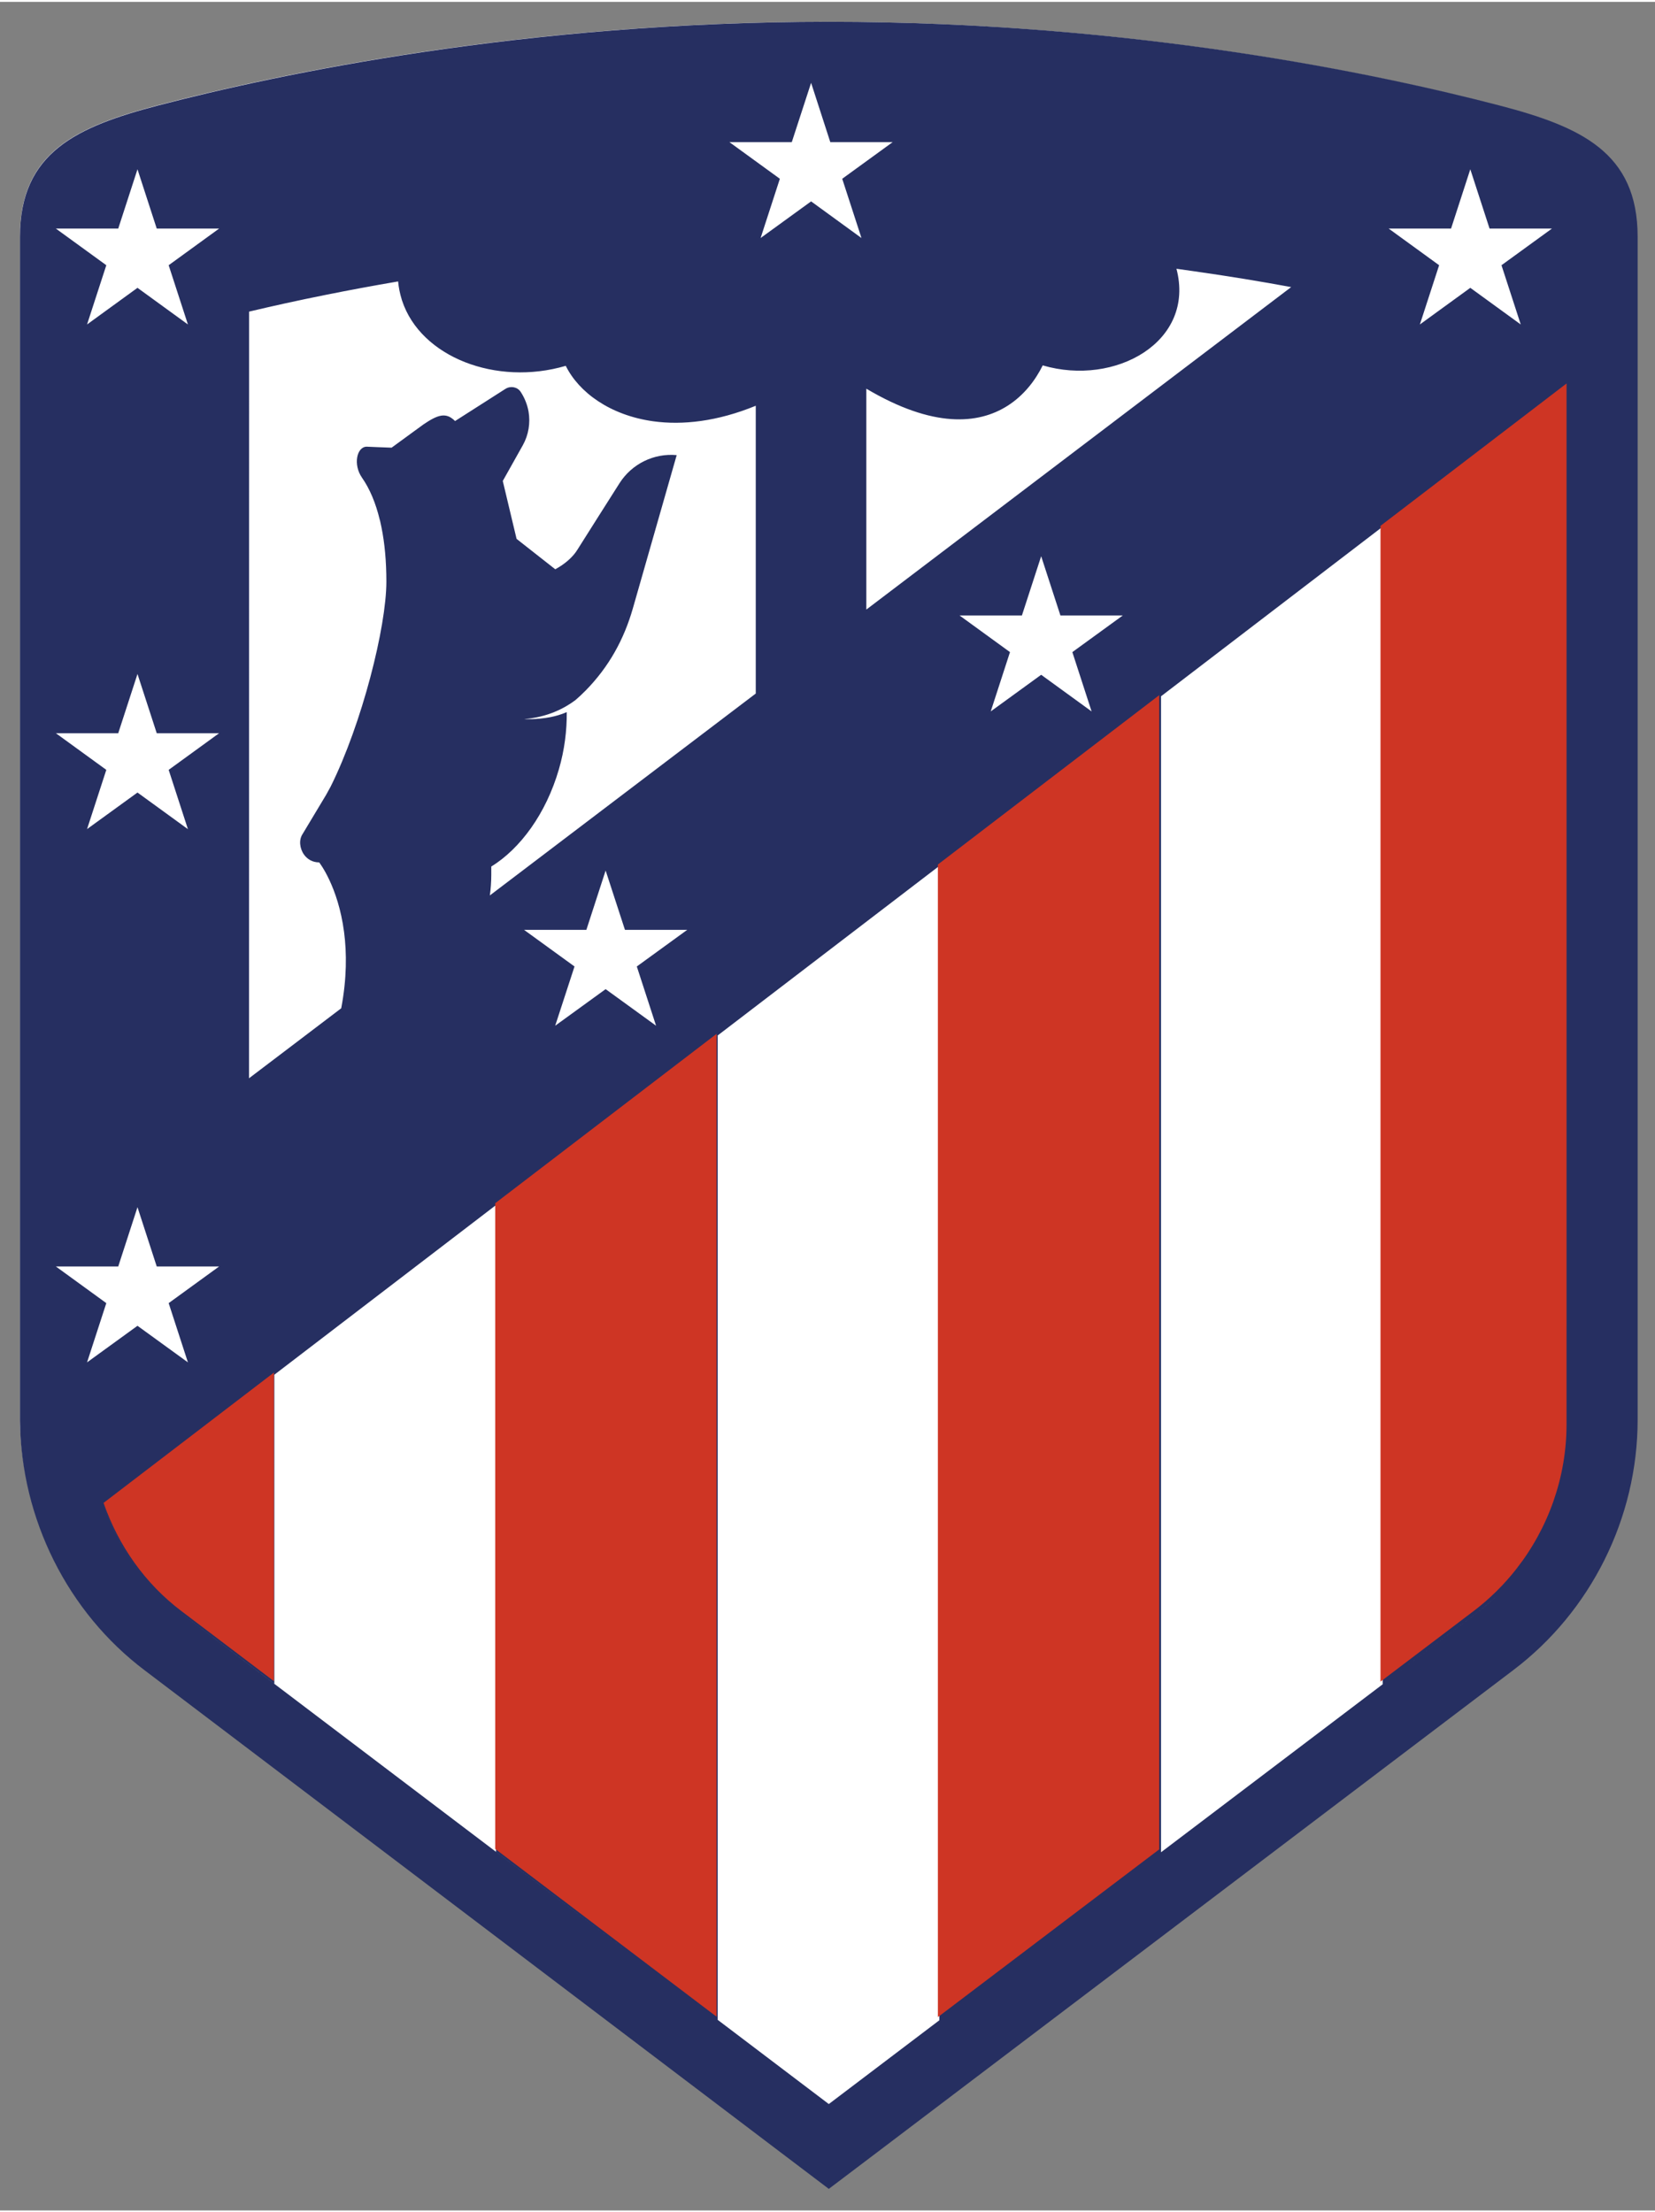 <?xml version="1.0" encoding="UTF-8" standalone="no"?><!-- Created with Inkscape (http://www.inkscape.org/) --><svg xmlns:dc="http://purl.org/dc/elements/1.1/" xmlns:cc="http://creativecommons.org/ns#" xmlns:rdf="http://www.w3.org/1999/02/22-rdf-syntax-ns#" xmlns:svg="http://www.w3.org/2000/svg" xmlns="http://www.w3.org/2000/svg" xmlns:sodipodi="http://sodipodi.sourceforge.net/DTD/sodipodi-0.dtd" xmlns:inkscape="http://www.inkscape.org/namespaces/inkscape" width="273px" height="365px" viewBox="0 0 164.918 220.122" version="1.1" id="svg16355613753ca1825a" inkscape:version="0.92.3 (2405546, 2018-03-11)" sodipodi:docname="Atletico Madrid 2017 logo.svg" aria-hidden="true">
  <rect x="0" y="0" width="164.918" height="220.122" fill="#808080" stroke="none"/>
  <defs id="defs16349613753ca1825a"><linearGradient class="cerosgradient" data-cerosgradient="true" id="CerosGradient_id69f10ef1e" gradientUnits="userSpaceOnUse" x1="50%" y1="100%" x2="50%" y2="0%"><stop offset="0%" stop-color="#d1d1d1"/><stop offset="100%" stop-color="#d1d1d1"/></linearGradient><linearGradient/>
    <clipPath clipPathUnits="userSpaceOnUse" id="clipPath248613753ca1825a">
      <path d="m 694.978,98.614 h 26.687 v 35.621 h -26.687 z" id="path246613753ca1825a" inkscape:connector-curvature="0"/>
    </clipPath>
  </defs>
  <sodipodi:namedview id="base613753ca1825a" pagecolor="#ffffff" bordercolor="#666666" borderopacity="1.0" inkscape:pageopacity="0.0" inkscape:pageshadow="2" inkscape:zoom="0.7" inkscape:cx="332.00415" inkscape:cy="565.26613" inkscape:document-units="mm" inkscape:current-layer="layer1" showgrid="false613753ca1825a" fit-margin-top="0" fit-margin-left="0" fit-margin-right="0" fit-margin-bottom="0" inkscape:window-width="1920" inkscape:window-height="1001" inkscape:window-x="-9" inkscape:window-y="-9" inkscape:window-maximized="1"/>
  <g inkscape:label="Layer 1" inkscape:groupmode="layer" id="layer1613753ca1825a" transform="translate(267.668,51.186)">
    <path inkscape:connector-curvature="0" id="path260613753ca1825a" style="fill:#ffffff;fill-opacity:1;fill-rule:nonzero;stroke:none;stroke-width:6.18" d="m -104.737,-27.808 c 0,-8.411 -5.679,-10.963 -13.812,-13.082 -11.896,-3.102 -36.374,-8.312 -66.661,-8.312 -30.287,0 -54.771,5.203 -66.667,8.306 -8.126,2.126 -13.805,4.672 -13.805,13.089 v 117.711 0.043 0.043 c 0.105,9.789 4.752,19.083 12.434,24.873 l 63.194,47.911 4.845,3.671 4.851,-3.671 63.212,-47.924 c 7.762,-5.852 12.409,-15.184 12.409,-24.948 z"/>
    <path style="fill:#262f61;fill-opacity:1;fill-rule:nonzero;stroke:none;stroke-width:23.356" d="M 311.656 7.49 C 197.186 7.49 104.649 27.179 59.688 38.904 C 28.974 46.916 7.51 56.538 7.51 88.35 L 7.51 533.244 L 7.51 533.406 L 7.51 533.57 C 7.884 570.567 25.447 605.695 54.502 627.58 L 293.346 808.662 L 311.656 822.535 L 329.99 808.662 L 568.904 627.533 C 598.24 605.415 615.803 570.145 615.803 533.266 L 615.803 88.35 C 615.803 56.562 594.339 46.916 563.602 38.904 C 518.64 27.179 426.126 7.49 311.656 7.49 z M 305 30.449 L 312.217 52.756 L 335.666 52.756 L 316.701 66.535 L 323.941 88.818 L 305 75.037 L 286.012 88.818 L 293.252 66.535 L 274.287 52.756 L 297.736 52.756 L 305 30.449 z M 51.699 62.961 L 58.939 85.268 L 82.391 85.268 L 63.424 99.047 L 70.664 121.33 L 51.699 107.549 L 32.734 121.33 L 39.975 99.047 L 21.01 85.268 L 44.459 85.268 L 51.699 62.961 z M 552.881 62.961 L 560.121 85.268 L 583.572 85.268 L 564.605 99.047 L 571.846 121.33 L 552.881 107.549 L 533.916 121.33 L 541.156 99.047 L 522.191 85.268 L 545.641 85.268 L 552.881 62.961 z M 442.383 100.379 C 444.602 100.683 446.797 100.986 448.969 101.312 C 455.462 102.223 461.746 103.205 467.818 104.186 C 473.938 105.19 479.869 106.218 485.521 107.27 L 325.764 228.559 L 325.764 145.48 C 350.919 160.405 367.899 158.886 378.854 151.926 C 385.113 147.955 389.41 142.186 392.096 136.721 C 419.353 144.732 449.6 127.823 442.383 100.379 z M 149.703 105.143 C 149.913 107.478 150.381 109.699 151.035 111.824 C 151.058 111.918 151.08 112.01 151.104 112.104 C 151.126 112.197 151.174 112.268 151.197 112.361 C 158.181 133.592 186.583 144.592 212.742 136.885 C 217.624 146.788 229.324 155.477 245.65 157.742 C 256.628 159.26 269.708 157.835 284.189 151.902 L 284.189 260.137 L 184.201 336.068 C 184.528 333.663 184.738 331.094 184.738 328.314 L 184.738 327.449 L 184.738 325.908 L 184.738 325.207 C 195.669 318.457 205.314 305.308 210.148 288.678 C 212.297 281.297 213.185 273.988 213.115 267.121 C 211.107 268.009 208.981 268.615 206.973 269.012 C 201.671 270.039 197.117 269.736 197.094 269.736 C 205.852 269.059 212.204 265.72 216.338 262.637 C 217.552 261.609 218.884 260.37 220.285 258.945 C 228.927 250.117 234.627 239.863 238.014 227.975 L 254.457 170.471 C 245.862 169.677 237.57 173.766 232.945 181.053 L 225.004 193.57 L 217.227 205.879 C 215.475 208.822 212.345 211.485 208.795 213.4 C 203.329 209.126 199.078 205.762 195.715 203.123 C 195.201 202.726 194.711 202.329 194.244 201.955 L 189.059 180.188 L 196.604 166.734 C 198.776 162.834 199.476 158.372 198.752 154.098 C 198.285 151.482 197.28 148.914 195.738 146.602 C 194.5 144.78 191.931 144.36 190.062 145.551 L 171.121 157.648 C 170.584 157.111 170.07 156.69 169.533 156.363 C 168.342 155.616 167.126 155.43 165.818 155.641 C 163.903 155.968 161.778 157.205 159.279 158.887 L 154.443 162.414 L 147.25 167.668 L 141.738 167.459 L 137.908 167.295 C 134.171 167.295 132.676 174.021 136.133 178.973 C 139.006 183.083 141.271 188.409 142.812 194.832 C 142.835 194.925 142.883 195.02 142.906 195.113 C 143 195.58 143.092 196.047 143.209 196.514 C 143.279 196.887 143.373 197.238 143.443 197.611 C 144.658 203.591 145.289 210.435 145.289 218.049 C 145.289 235.052 136.133 271.418 124.338 295.125 C 123.777 296.153 123.193 297.179 122.633 298.23 L 113.758 313.016 C 112.333 315.164 112.66 318.41 114.342 320.746 C 115.556 322.428 117.495 323.643 120.018 323.643 C 120.018 323.643 127.141 332.611 129.383 349.871 C 130.411 357.719 130.434 367.297 128.309 378.508 L 111.492 391.283 L 93.646 404.83 L 93.672 116.494 C 102.244 114.462 111.983 112.291 122.75 110.143 C 131.112 108.461 140.127 106.778 149.703 105.143 z M 578.682 152.41 L 571.057 158.248 L 554.832 170.662 L 578.682 152.41 z M 519.93 197.375 L 519.93 632.758 L 436.582 695.936 L 436.582 261.17 L 436.59 261.164 L 519.926 197.379 L 519.93 197.375 z M 391.512 208.496 L 398.752 230.777 L 422.203 230.777 L 403.236 244.559 L 410.477 266.863 L 391.512 253.084 L 372.547 266.863 L 379.787 244.559 L 360.822 230.777 L 384.271 230.777 L 391.512 208.496 z M 51.699 252.779 L 58.939 275.061 L 82.391 275.061 L 63.424 288.842 L 70.664 311.146 L 51.699 297.367 L 32.734 311.123 L 39.975 288.842 L 21.01 275.061 L 44.459 275.061 L 51.699 252.779 z M 353.225 324.955 L 353.225 759.121 L 311.656 790.631 L 269.877 758.961 L 269.877 388.744 L 186.518 452.531 L 186.518 695.764 L 240.805 736.924 L 68.33 606.186 C 68.33 606.18 68.315 606.174 68.312 606.168 L 103.158 632.57 L 103.158 516.33 L 186.514 452.523 L 269.871 388.736 L 353.225 324.955 z M 227.736 326.703 L 235 349.008 L 258.428 349.008 L 239.461 362.789 L 246.703 385.07 L 227.736 371.312 L 208.771 385.07 L 216.035 362.789 L 197.047 349.008 L 220.496 349.008 L 227.736 326.703 z M 51.699 453.318 L 58.939 475.623 L 82.391 475.623 L 63.424 489.402 L 70.664 511.686 L 51.699 497.928 L 32.734 511.686 L 39.975 489.402 L 21.01 475.623 L 44.459 475.623 L 51.699 453.318 z M 97.232 520.863 L 71.977 540.197 L 43.035 562.334 L 71.973 540.18 L 97.232 520.863 z M 38.998 565.424 C 42.939 576.755 49.064 587.174 57.094 595.949 C 49.062 587.18 42.936 576.76 38.994 565.428 L 38.998 565.424 z M 571.982 589.125 C 571.686 589.516 571.402 589.916 571.1 590.303 C 570.775 590.716 570.437 591.121 570.105 591.529 C 570.439 591.118 570.778 590.712 571.104 590.295 C 571.405 589.911 571.688 589.514 571.982 589.125 z M 563.637 598.684 C 560.966 601.328 558.115 603.813 555.076 606.115 C 555.029 606.138 555.008 606.162 554.984 606.186 L 523.328 630.182 L 555.082 606.107 C 558.107 603.807 560.963 601.326 563.637 598.684 z " id="path280613753ca1825a" transform="matrix(0.265,0,0,0.265,-267.668,-51.186)"/>
    <path id="path276613753ca1825a" style="fill:#ce3524;fill-opacity:1;fill-rule:nonzero;stroke:none;stroke-width:6.18" d="m -111.564,77.621 v -90.774 l -5.012,3.838 -13.527,10.351 V 116.231 l 9.3,-7.051 v 0 c 1.601,-1.217 3.022,-2.626 4.239,-4.184 3.189,-4.066 4.999,-9.146 4.999,-14.405 z m -40.591,-59.707 v 0 l -22.055,16.877 V 149.665 l 22.055,-16.716 z m -66.163,50.633 v 0 64.356 l 22.055,16.722 V 51.669 Z m -22.055,16.879 -8.25,6.316 -8.726,6.674 c 1.483,4.264 4.134,8.04 7.743,10.771 v 0 l 9.232,6.995 z"/>
  </g>
</svg>